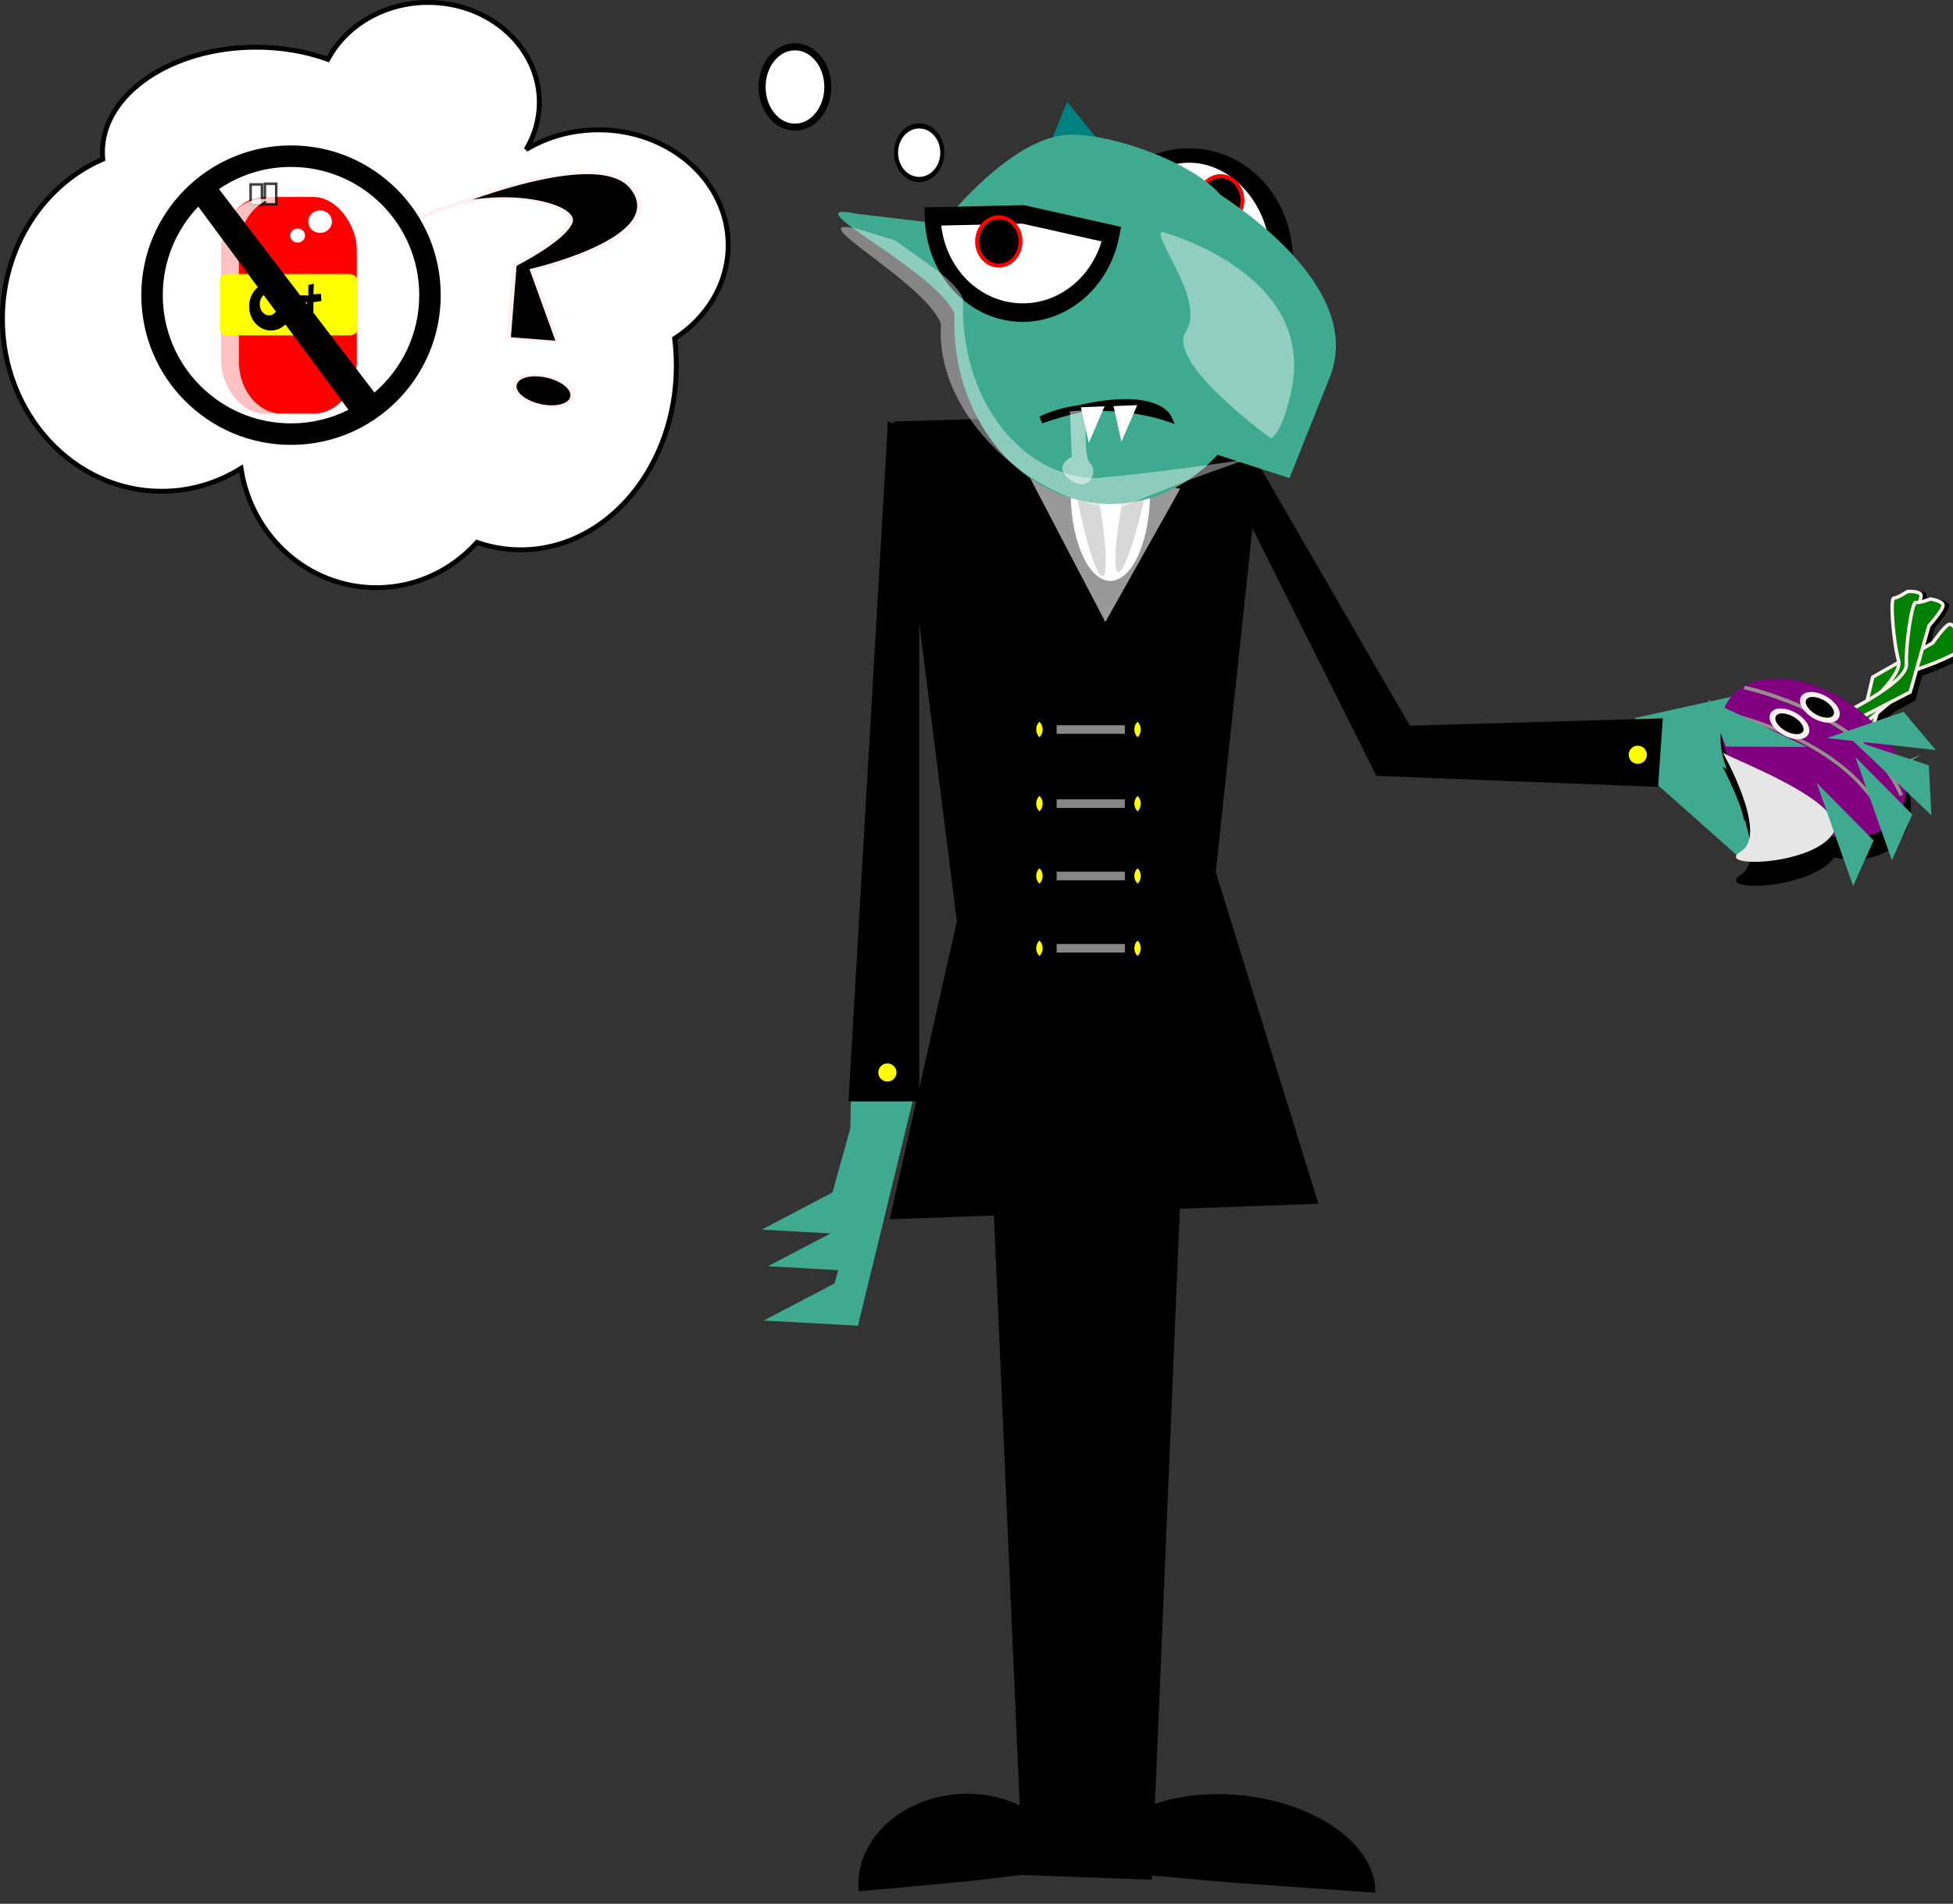 <?xml version="1.0" encoding="UTF-8" standalone="no"?>
<!-- Created with Inkscape (http://www.inkscape.org/) -->
<svg
    xmlns:inkscape="http://www.inkscape.org/namespaces/inkscape"
    xmlns:rdf="http://www.w3.org/1999/02/22-rdf-syntax-ns#"
    xmlns="http://www.w3.org/2000/svg"
    xmlns:cc="http://creativecommons.org/ns#"
    xmlns:dc="http://purl.org/dc/elements/1.1/"
    xmlns:sodipodi="http://sodipodi.sourceforge.net/DTD/sodipodi-0.dtd"
    xmlns:svg="http://www.w3.org/2000/svg"
    xmlns:ns1="http://sozi.baierouge.fr"
    xmlns:xlink="http://www.w3.org/1999/xlink"
    id="svg3958"
    sodipodi:docname="nosferatu_vs_turnips.svg"
    viewBox="0 0 2161 2106.3"
    version="1.1"
    inkscape:version="0.48.0 r9654"
  >
  <rect x="0" y="0" width="2161" height="2106.3" fill="#333333" stroke="none"/>
  <sodipodi:namedview
      id="base"
      bordercolor="#666666"
      inkscape:pageshadow="2"
      inkscape:window-y="0"
      pagecolor="#ffffff"
      inkscape:window-height="1024"
      inkscape:window-maximized="0"
      inkscape:zoom="0.16"
      inkscape:window-x="0"
      showgrid="false"
      borderopacity="1.0"
      inkscape:current-layer="layer1"
      inkscape:cx="794.68548"
      inkscape:cy="2107.2436"
      inkscape:window-width="1680"
      inkscape:pageopacity="0.0"
      inkscape:document-units="px"
  />
  <g
      id="layer1"
      inkscape:label="Layer 1"
      inkscape:groupmode="layer"
      transform="translate(1364.5 482.33)"
    >
    <path
        id="path4729"
        style="fill:#3faa90"
        d="m459.57 377.08 100.69 89.398 201.39-113.78-196.35 73.144-20.139-85.335h130.9l-120.83-52.826-110.76 24.381"
    />
    <g
        id="g3781"
        transform="translate(-244.28 82.367)"
      >
      <path
          id="path3719"
          style="fill:#000000"
          d="m998.24 88.748c-1.268 0.022-2.09 0.102-2.09 0.102s-11.154 7.926-15.531 7.941c-4.377 0.015-0.511 53.036 5.466 75.456 0.167 0.626 0.271 1.262 0.322 1.943l-29.808 18.029-6.367 28.39c-4.759 2.964-9.364 5.676-13.666 8.146-1.72-1.349-3.487-2.652-5.274-3.953-53.243-38.782-115.4-40.956-138.82-4.84-11.639 17.95-11.497 41.966-1.897 66.357-2.607-1.346-4.369-2.368-4.855-2.931 0.734 1.369 52.834 98.82 20.772 119.28-31.784 20.288 75.9 17.794 102.87-18.677 32.562 6.309 61.57-1.404 75.951-23.584 19.039-29.363 6.591-74.979-27.332-111.86 1.148-4.242 2.394-8.596 3.73-12.951l14.181-12.644 23.377-12.815 7.267-27.163c22.548-7.891 49.824-20.77 48.298-23.925-1.984-4.1-0.354-18.165-0.354-18.165s-5.139-12.767-10.065-12.61c-4.926 0.157-19.39 22.528-19.39 22.528l-11.801 7.157 7.396-27.708s17.081-20.199 16.014-25.254c-1.067-5.056-14.116-7.157-14.116-7.157s-7.394 3.005-12.766 3.953c1.485-4.144 2.368-7.763 1.672-9.304-1.585-3.509-9.381-3.816-13.184-3.749z"
      />
      <g
          id="g3696"
          transform="translate(253.55 10.102)"
        >
        <g
            id="g4759"
            transform="matrix(.618 .425 -.425 .618 72.058 -1175.1)"
          >
          <g
              id="g3689"
            >
            <g
                id="g4774"
                transform="matrix(.782 -.537 .533 .775 1073.9 1287)"
              >
              <path
                  id="path4772"
                  sodipodi:nodetypes="csscscccc"
                  style="stroke:#fff0f0;stroke-width:5.332;fill:#008000"
                  d="m706.43 259.28s23.66-120.27 53.299-126.3c29.639-6.024 93.327-32.723 90.619-38.049-2.708-5.326-0.474-23.594-0.474-23.594s-7.024-16.6-13.748-16.395c-6.724 0.204-26.446 29.269-26.446 29.269l-93.397 53.79-26.727 113.54 16.873 7.743z"
              />
              <path
                  id="path4770"
                  sodipodi:nodetypes="csscscccc"
                  style="stroke:#fff0f0;stroke-width:5.332;fill:#008000"
                  d="m668.44 217.1s96.237-75.922 88.077-105.05c-8.16-29.123-13.454-97.978-7.479-97.998 5.975-0.02 21.212-10.342 21.212-10.342s17.976-1.322 20.862 4.755c2.89 6.086-13.98 36.895-13.98 36.895l-5.261 107.65-88.842 75.577-14.587-11.483z"
              />
              <path
                  id="path4768"
                  sodipodi:nodetypes="csscscccc"
                  style="stroke:#fff0f0;stroke-width:5.332;fill:#008000"
                  d="m659.41 200.71s110.75-52.539 109.29-82.748c-1.457-30.21 8.743-98.51 14.572-97.197 5.829 1.313 22.985-5.349 22.985-5.349s17.818 2.722 19.275 9.289c1.457 6.567-21.858 32.837-21.858 32.837l-29.14 103.76-103.46 53.85-11.66-14.45z"
              />
            </g
            >
            <path
                id="path4745"
                sodipodi:rx="151.52289"
                sodipodi:ry="96.974648"
                style="fill:#800080"
                sodipodi:type="arc"
                d="m1854.6 1157.4c0 53.558-67.839 96.975-151.52 96.975-83.684 0-151.52-43.417-151.52-96.975s67.839-96.975 151.52-96.975c83.684 0 151.52 43.417 151.52 96.975z"
                sodipodi:cy="1157.4181"
                sodipodi:cx="1703.1172"
            />
          </g
          >
          <path
              id="path4747"
              style="fill:#e6e6e6"
              d="m1588 1226.1s125.26 60.609 105.06 105.06c-20.203 44.447 96.975-40.406 96.975-96.975 0-56.568-197.99-4.041-202.03-8.081z"
          />
          <path
              id="path4749"
              sodipodi:nodetypes="cc"
              style="stroke:#968d8d;stroke-width:5.118;fill:none"
              d="m1560.2 1129.2s169.64-70.716 280.88-0.246"
          />
          <path
              id="path4751"
              sodipodi:nodetypes="cc"
              style="stroke:#968d8d;stroke-width:5.118;fill:none"
              d="m1560.2 1129.2s169.64-70.716 280.88-0.246"
          />
          <path
              id="path4753"
              sodipodi:nodetypes="cc"
              style="stroke:#968d8d;stroke-width:5.118;fill:none"
              d="m1563.3 1174.7s169.64-70.716 280.88-0.246"
          />
          <path
              id="path4755"
              sodipodi:rx="15.657365"
              sodipodi:ry="11.616755"
              style="stroke:#fff0f0;stroke-width:5.118;fill:#000000"
              sodipodi:type="arc"
              d="m1353.6 1054.9c0 6.416-7.01 11.617-15.657 11.617-8.647 0-15.657-5.201-15.657-11.617 0-6.416 7.01-11.617 15.657-11.617 8.647 0 15.657 5.201 15.657 11.617z"
              transform="matrix(1.747 -.156 .117 1.315 -792.2 -88.31)"
              sodipodi:cy="1054.8876"
              sodipodi:cx="1337.947"
          />
          <path
              id="path4757"
              sodipodi:rx="15.657365"
              sodipodi:ry="11.616755"
              style="stroke:#fff0f0;stroke-width:5.118;fill:#000000"
              sodipodi:type="arc"
              d="m1353.6 1054.9c0 6.416-7.01 11.617-15.657 11.617-8.647 0-15.657-5.201-15.657-11.617 0-6.416 7.01-11.617 15.657-11.617 8.647 0 15.657 5.201 15.657 11.617z"
              inkscape:transform-center-x="15.152288"
              inkscape:transform-center-y="-25.253814"
              transform="matrix(1.747 -.156 .117 1.315 -815.43 -42.853)"
              sodipodi:cy="1054.8876"
              sodipodi:cx="1337.947"
          />
        </g
        >
      </g
      >
    </g
    >
    <path
        id="path4636"
        style="stroke:#000000;stroke-width:12.232;fill:#000000"
        d="m-19.713 6.577 22.596-6.479 189.16 326.74 276.77-8.1-4.3 63.2-302.11-11.83-182.11-363.53z"
        inkscape:transform-center-x="-172.07995"
        inkscape:transform-center-y="321.18038"
        sodipodi:nodetypes="ccccccc"
    />
    <path
        id="rect3968"
        sodipodi:nodetypes="ccccccccccc"
        style="fill:#000000"
        d="m35.25-28.125-410.69 12.125 69.72 553.03-74.28 329.63 115.31-4.16l31.862 729.63 142.79 5.237 31.04-742.37 153.28-5.53-113.53-367 54.5-510.62z"
    />
    <path
        id="path4594"
        sodipodi:nodetypes="ccccccccccccccc"
        style="fill:#3faa90"
        inkscape:transform-center-x="34.285714"
        d="m-350.56 720.43-0.376 0.423-64.266 263.57-104.23-5.763 78.371-41.076 4.09-14.668-77.793-4.303 69.22-36.283-76.181-4.214 78.364-41.101 19.795-71.066 0.898-52.133 72.104 6.616zm-57.32-10.843z"
    />
    <path
        id="path4546"
        style="fill:#008080"
        d="m-43.62-197.09s-197.02-32.238-168.58-102.44c28.445-70.201 28.445-70.201 28.445-70.201l140.13 172.64z"
    />
    <path
        id="path4487"
        sodipodi:rx="80"
        sodipodi:ry="138.57143"
        style="stroke:#000000;stroke-width:19.1;fill:#ffffff"
        sodipodi:type="arc"
        d="m-791.43-254.78c0 76.531-35.817 138.57-80 138.57s-80-62.041-80-138.57c0-76.531 35.817-138.57 80-138.57s80 62.041 80 138.57z"
        transform="matrix(1.282 0 0 .833 1068.4 17.392)"
        sodipodi:cy="-254.78067"
        sodipodi:cx="-871.42859"
    />
    <path
        id="path4499"
        sodipodi:rx="51.42857"
        sodipodi:ry="57.142857"
        style="stroke:#ff0000;stroke-width:9.2;fill:#000000"
        sodipodi:type="arc"
        d="m-1037.1 503.79c0 31.559-23.025 57.143-51.429 57.143-28.403 0-51.429-25.584-51.429-57.143s23.025-57.143 51.429-57.143c28.403 0 51.429 25.584 51.429 57.143z"
        transform="matrix(.468 0 0 .468 495.59 -496.53)"
        sodipodi:cy="503.79074"
        sodipodi:cx="-1088.5714"
    />
    <path
        id="path4624"
        style="fill:#999999"
        d="m-234.36 28.068 92.94 177.78 82.831-147.48-175.77-30.302z"
    />
    <path
        id="path4630"
        sodipodi:rx="43.941635"
        sodipodi:ry="69.700523"
        style="fill:#ffffff"
        sodipodi:type="arc"
        d="m-412.15 127.87c0.421 38.489-18.909 70.231-43.173 70.898-23.751 0.653-43.529-28.752-44.654-66.389l43.892-3.301z"
        transform="matrix(1 0 0 1.413 320.22 -120.51)"
        sodipodi:cy="129.08276"
        sodipodi:cx="-456.08386"
        sodipodi:end="9.3773965"
        sodipodi:start="6.2658481"
    />
    <path
        id="path4632"
        sodipodi:rx="43.941635"
        sodipodi:ry="69.700523"
        style="opacity:.773;fill:#cccccc"
        sodipodi:type="arc"
        d="m-412.15 127.87c0.421 38.489-18.909 70.231-43.173 70.898-23.751 0.653-43.529-28.752-44.654-66.389l43.892-3.301z"
        transform="matrix(.258 -.067 .251 1.322 -76.502 -138.09)"
        sodipodi:cy="129.08276"
        sodipodi:cx="-456.08386"
        sodipodi:end="9.3773965"
        sodipodi:start="6.2658481"
    />
    <path
        id="path4634"
        sodipodi:rx="43.941635"
        sodipodi:ry="69.700523"
        style="opacity:.773;fill:#cccccc"
        sodipodi:type="arc"
        d="m-412.15 127.87c0.421 38.489-18.909 70.231-43.173 70.898-23.751 0.653-43.529-28.752-44.654-66.389l43.892-3.301z"
        transform="matrix(.256 .074 -.278 1.315 44.662 -77.057)"
        sodipodi:cy="129.08276"
        sodipodi:cx="-456.08386"
        sodipodi:end="9.3773965"
        sodipodi:start="6.2658481"
    />
    <path
        id="path3970"
        sodipodi:nodetypes="cccssccccscc"
        style="fill:#3faa90"
        d="m-338.46-236.54-77.166-9.173c-79.15-16.283 86.216 61.213 107.28 110.52-0.153 3.45-0.219 6.912-0.219 10.406 0 110.46 77.377 200 172.84 200 45.835 0 87.5-20.657 118.44-54.344l79.625 25.75 44.438-111.22c35.278-88.253-73.989-171.44-120.66-202.06-31.251-35.936-117.16-66.696-164.7-66.696-46.493 0-97.257 46.979-128.32 81.527l-31.559 15.288z"
    />
    <path
        id="path4485"
        sodipodi:rx="108.57143"
        sodipodi:ry="101.42857"
        style="stroke:#000000;stroke-width:19.1;fill:#ffffff"
        sodipodi:type="arc"
        d="m-1161.7 103.08c-10.559 55.142-66.969 91.847-125.99 81.982-49.863-8.333-86.931-47.771-89.33-95.039l108.45-4.804z"
        inkscape:transform-center-x="51.428571"
        transform="matrix(.921 .026 -.03 1.071 938.46 -303.42)"
        sodipodi:cy="85.219322"
        sodipodi:cx="-1268.5714"
        sodipodi:end="3.0942112"
        sodipodi:start="0.17702318"
    />
    <path
        id="path4489"
        sodipodi:nodetypes="cscsc"
        style="opacity:.427;fill:#ffffff"
        d="m-78.677-225.76s171.41 45.199 142.98 175.9c-10.769 49.515-22.576 52.508-22.576 52.508s-116.64-84.013-94.066-118.14c22.576-34.13-37.626-105.02-26.339-110.27z"
    />
    <path
        id="path4497"
        sodipodi:rx="51.42857"
        sodipodi:ry="57.142857"
        style="stroke:#ff0000;stroke-width:9.2;fill:#000000"
        sodipodi:type="arc"
        d="m-1037.1 503.79c0 31.559-23.025 57.143-51.429 57.143-28.403 0-51.429-25.584-51.429-57.143s23.025-57.143 51.429-57.143c28.403 0 51.429 25.584 51.429 57.143z"
        transform="matrix(.468 0 0 .468 250.11 -450.96)"
        sodipodi:cy="503.79074"
        sodipodi:cx="-1088.5714"
    />
    <path
        id="rect4583"
        sodipodi:nodetypes="ccccc"
        style="stroke:#000000;stroke-width:12.232;fill:#000000"
        d="m-376.28-7.965 22.801 5.714v732.36h-65.658l42.857-738.07z"
    />
    <path
        id="path4586"
        sodipodi:nodetypes="ccc"
        style="stroke:#000000;stroke-width:8.048;fill:#000000"
        d="m-212.71-17.823c123.26-41.324 140.55-2.289 140.55-2.289s-77.782-27.464-140.55 2.289z"
    />
    <path
        id="path4588"
        style="fill:#ffffff"
        d="m-168.51-31.74 8.755 39.37 17.509-40.406-26.264 1.036z"
    />
    <path
        id="path4590"
        style="fill:#ffffff"
        d="m-132.39-33.036 8.755 39.37 17.509-40.406-26.264 1.036z"
    />
    <path
        id="path4604"
        sodipodi:rx="158.57143"
        sodipodi:ry="97.14286"
        style="fill:#000000"
        sodipodi:type="arc"
        d="m482.83 1356.4c1.518 53.642-68.235 97.882-155.8 98.812-85.709 0.91-157.08-40.072-161.14-92.527l158.39-4.601z"
        transform="matrix(-.995 -.099 .099 -.995 187.42 2984)"
        sodipodi:cy="1358.0764"
        sodipodi:cx="324.28571"
        sodipodi:end="9.3773965"
        sodipodi:start="6.2658481"
    />
    <path
        id="path4606"
        sodipodi:rx="158.57143"
        sodipodi:ry="97.14286"
        style="fill:#000000"
        sodipodi:type="arc"
        d="m482.83 1356.4c1.518 53.642-68.235 97.882-155.8 98.812-85.709 0.91-157.08-40.072-161.14-92.527l158.39-4.601z"
        transform="matrix(-.736 .057 -.077 -0.997 45.556 2935)"
        sodipodi:cy="1358.0764"
        sodipodi:cx="324.28571"
        sodipodi:end="9.3773965"
        sodipodi:start="6.2658481"
    />
    <path
        id="path4644"
        sodipodi:rx="5.7142859"
        sodipodi:ry="9.2459087"
        style="fill:#ffff00"
        sodipodi:type="arc"
        d="m-232.14 309.47c0 5.106-2.558 9.246-5.714 9.246s-5.714-4.139-5.714-9.246 2.558-9.246 5.714-9.246 5.714 4.139 5.714 9.246z"
        transform="matrix(1.76 0 0 1.085 36.014 368.48)"
        sodipodi:cy="309.46524"
        sodipodi:cx="-237.85715"
    />
    <path
        id="path4648"
        sodipodi:rx="5.7142859"
        sodipodi:ry="9.2459087"
        style="fill:#ffff00"
        sodipodi:type="arc"
        d="m-232.14 309.47c0 5.106-2.558 9.246-5.714 9.246s-5.714-4.139-5.714-9.246 2.558-9.246 5.714-9.246 5.714 4.139 5.714 9.246z"
        transform="matrix(1.76 0 0 1.085 866.36 16.948)"
        sodipodi:cy="309.46524"
        sodipodi:cx="-237.85715"
    />
    <path
        id="path4652"
        sodipodi:nodetypes="ccccccsccscccc"
        style="opacity:.404;fill:#ffffff"
        d="m-294.82-265.33c-1.296 1.294-2.581 2.608-3.846 3.912l1.103-0.593c0.885-1.085 1.822-2.211 2.743-3.319zm-134.8 34.109c-28.641 0.197 89.783 64.543 106.21 106.92-0.132 3.272-0.188 6.555-0.188 9.868 0 104.74 116.6 193.94 198.76 193.94 168.78-72.694 194.2-54.534-25.39-32.826-82.165 0-148.76-83.484-148.76-188.23 0-3.313 0.057-6.596 0.188-9.868-8.585-22.145-46.372-43.048-75.123-64.897l-41.82-12.803c-6.386-1.448-10.915-2.124-13.878-2.104z"
    />
    <g
        id="g4700"
      >
      <path
          id="path4549"
          sodipodi:rx="5.7142859"
          sodipodi:ry="9.2459087"
          style="stroke:#000000;stroke-width:9.2;fill:#ffff00"
          sodipodi:type="arc"
          d="m-232.14 309.47c0 5.106-2.558 9.246-5.714 9.246s-5.714-4.139-5.714-9.246 2.558-9.246 5.714-9.246 5.714 4.139 5.714 9.246z"
          transform="matrix(3.174 0 0 1.957 540.6 -280.85)"
          sodipodi:cy="309.46524"
          sodipodi:cx="-237.85715"
      />
      <path
          id="path4551"
          sodipodi:rx="5.7142859"
          sodipodi:ry="9.2459087"
          style="stroke:#000000;stroke-width:9.2;fill:#ffff00"
          sodipodi:type="arc"
          d="m-232.14 309.47c0 5.106-2.558 9.246-5.714 9.246s-5.714-4.139-5.714-9.246 2.558-9.246 5.714-9.246 5.714 4.139 5.714 9.246z"
          transform="matrix(3.174 0 0 1.957 649.18 -280.85)"
          sodipodi:cy="309.46524"
          sodipodi:cx="-237.85715"
      />
      <path
          id="path4696"
          style="stroke:#878787;stroke-width:9.51;fill:#e3dbdb"
          d="m-195.34 324.82h75.509"
      />
    </g
    >
    <g
        id="g4705"
        transform="translate(0,82)"
      >
      <path
          id="path4707"
          sodipodi:rx="5.7142859"
          sodipodi:ry="9.2459087"
          style="stroke:#000000;stroke-width:9.2;fill:#ffff00"
          sodipodi:type="arc"
          d="m-232.14 309.47c0 5.106-2.558 9.246-5.714 9.246s-5.714-4.139-5.714-9.246 2.558-9.246 5.714-9.246 5.714 4.139 5.714 9.246z"
          transform="matrix(3.174 0 0 1.957 540.6 -280.85)"
          sodipodi:cy="309.46524"
          sodipodi:cx="-237.85715"
      />
      <path
          id="path4709"
          sodipodi:rx="5.7142859"
          sodipodi:ry="9.2459087"
          style="stroke:#000000;stroke-width:9.2;fill:#ffff00"
          sodipodi:type="arc"
          d="m-232.14 309.47c0 5.106-2.558 9.246-5.714 9.246s-5.714-4.139-5.714-9.246 2.558-9.246 5.714-9.246 5.714 4.139 5.714 9.246z"
          transform="matrix(3.174 0 0 1.957 649.18 -280.85)"
          sodipodi:cy="309.46524"
          sodipodi:cx="-237.85715"
      />
      <path
          id="path4711"
          style="stroke:#878787;stroke-width:9.51;fill:#e3dbdb"
          d="m-195.34 324.82h75.509"
      />
    </g
    >
    <g
        id="g4713"
        transform="translate(0,162)"
      >
      <path
          id="path4715"
          sodipodi:rx="5.7142859"
          sodipodi:ry="9.2459087"
          style="stroke:#000000;stroke-width:9.2;fill:#ffff00"
          sodipodi:type="arc"
          d="m-232.14 309.47c0 5.106-2.558 9.246-5.714 9.246s-5.714-4.139-5.714-9.246 2.558-9.246 5.714-9.246 5.714 4.139 5.714 9.246z"
          transform="matrix(3.174 0 0 1.957 540.6 -280.85)"
          sodipodi:cy="309.46524"
          sodipodi:cx="-237.85715"
      />
      <path
          id="path4717"
          sodipodi:rx="5.7142859"
          sodipodi:ry="9.2459087"
          style="stroke:#000000;stroke-width:9.2;fill:#ffff00"
          sodipodi:type="arc"
          d="m-232.14 309.47c0 5.106-2.558 9.246-5.714 9.246s-5.714-4.139-5.714-9.246 2.558-9.246 5.714-9.246 5.714 4.139 5.714 9.246z"
          transform="matrix(3.174 0 0 1.957 649.18 -280.85)"
          sodipodi:cy="309.46524"
          sodipodi:cx="-237.85715"
      />
      <path
          id="path4719"
          style="stroke:#878787;stroke-width:9.51;fill:#e3dbdb"
          d="m-195.34 324.82h75.509"
      />
    </g
    >
    <g
        id="g4721"
        transform="translate(0,242)"
      >
      <path
          id="path4723"
          sodipodi:rx="5.7142859"
          sodipodi:ry="9.2459087"
          style="stroke:#000000;stroke-width:9.2;fill:#ffff00"
          sodipodi:type="arc"
          d="m-232.14 309.47c0 5.106-2.558 9.246-5.714 9.246s-5.714-4.139-5.714-9.246 2.558-9.246 5.714-9.246 5.714 4.139 5.714 9.246z"
          transform="matrix(3.174 0 0 1.957 540.6 -280.85)"
          sodipodi:cy="309.46524"
          sodipodi:cx="-237.85715"
      />
      <path
          id="path4725"
          sodipodi:rx="5.7142859"
          sodipodi:ry="9.2459087"
          style="stroke:#000000;stroke-width:9.2;fill:#ffff00"
          sodipodi:type="arc"
          d="m-232.14 309.47c0 5.106-2.558 9.246-5.714 9.246s-5.714-4.139-5.714-9.246 2.558-9.246 5.714-9.246 5.714 4.139 5.714 9.246z"
          transform="matrix(3.174 0 0 1.957 649.18 -280.85)"
          sodipodi:cy="309.46524"
          sodipodi:cx="-237.85715"
      />
      <path
          id="path4727"
          style="stroke:#878787;stroke-width:9.51;fill:#e3dbdb"
          d="m-195.34 324.82h75.509"
      />
    </g
    >
    <path
        id="path4787"
        style="stroke:#000000;stroke-width:5.382;fill:#ffffff"
        d="m-890.65-479.64c-48.963 0-91.235 25.733-111 62.968-23.728-8.594-50.79-13.456-79.516-13.456-93.902 0-170.01 52.008-170.01 116.17 0 2.605 0.134 5.186 0.381 7.749-65.04 28.007-111 96.694-111 176.99 0 105.18 78.855 190.44 176.15 190.44 31.991 0 61.992-9.237 87.851-25.349 11.28 74.765 74.042 132 149.78 132 43.979 0 83.575-19.318 111.26-50.137 15.39 5.347 31.679 8.228 48.53 8.228 95.033 0 172.07-91.235 172.07-203.77 0-10.198-0.661-20.219-1.882-30.015 35.881-23.192 59.24-60.813 59.24-103.29 0-70.469-64.2-127.58-143.39-127.58-29.687 0-57.285 8.018-80.166 21.767 9.314-15.558 14.608-33.336 14.608-52.24 0-61.003-55.035-110.46-122.92-110.46z"
    />
    <path
        id="path4802"
        sodipodi:rx="44.446712"
        sodipodi:ry="40.406101"
        style="stroke:#000000;stroke-width:7.786;fill:#ffffff"
        sodipodi:type="arc"
        d="m-525.28-127.5c0 22.316-19.899 40.406-44.447 40.406-24.547 0-44.447-18.09-44.447-40.406s19.899-40.406 44.447-40.406c24.547 0 44.447 18.09 44.447 40.406z"
        transform="matrix(.576 0 0 .734 -19.275 -219.82)"
        sodipodi:cy="-127.49599"
        sodipodi:cx="-569.72601"
    />
    <path
        id="path4804"
        sodipodi:rx="36.36549"
        sodipodi:ry="44.446712"
        style="stroke:#000000;stroke-width:7.786;fill:#ffffff"
        sodipodi:type="arc"
        d="m-444.47-329.53c0 24.547-16.281 44.447-36.365 44.447s-36.365-19.899-36.365-44.447c0-24.547 16.281-44.447 36.365-44.447s36.365 19.899 36.365 44.447z"
        transform="translate(-4.041 -56.569)"
        sodipodi:cy="-329.52649"
        sodipodi:cx="-480.83261"
    />
    <g
        id="g4783"
        style="fill:#000000"
        transform="matrix(.585 .129 -.072 .328 354.83 -226.41)"
      >
      <path
          id="path4779"
          sodipodi:nodetypes="csccccsc"
          style="stroke:#fff0f0;stroke-width:7.786;fill:#000000"
          d="m-2058.4 773.34s290.87-388.25 379.58-256.02-149.7 332.3-149.7 332.3l75.637 213.6-90.281 22.414-18.467-239.73s78.631-114.25 83.878-177.64c5.849-70.657-175.56-67.145-280.65 105.07z"
      />
      <path
          id="path4781"
          sodipodi:rx="54.548237"
          sodipodi:ry="48.487324"
          style="stroke:#fff0f0;stroke-width:7.786;fill:#000000"
          sodipodi:type="arc"
          d="m-1705.1 1230.1c0 26.779-24.422 48.487-54.548 48.487s-54.548-21.708-54.548-48.487 24.422-48.487 54.548-48.487 54.548 21.708 54.548 48.487z"
          sodipodi:cy="1230.149"
          sodipodi:cx="-1759.6858"
      />
    </g
    >
    <rect
        id="rect4864"
        style="fill:#ff0000"
        rx="47.895"
        ry="57.953"
        height="239.72"
        width="150.21"
        y="-264.37"
        x="-1119.9"
    />
    <rect
        id="rect4852"
        style="opacity:.754;stroke:#000000;stroke-width:2.787;fill:#ffffff"
        height="22.684"
        width="12.539"
        y="-278.26"
        x="-1087.2"
    />
    <rect
        id="rect4854"
        style="opacity:.754;stroke:#000000;stroke-width:2.787;fill:#ffffff"
        height="22.684"
        width="12.539"
        y="-279.03"
        x="-1071.4"
    />
    <path
        id="rect4878"
        style="opacity:.754;fill:#ffffff"
        inkscape:connector-curvature="0"
        d="m-1074.1-262.2c-26.534 0-47.897 25.853-47.897 57.959v123.8c0 32.106 21.363 57.959 47.897 57.959h54.413c4.542 0 8.943-0.761 13.101-2.178h-45.685c-26.534 0-47.897-25.853-47.897-57.959v-123.8c0-26.61 14.665-48.922 34.796-55.781h-8.728z"
    />
    <path
        id="path4909"
        sodipodi:rx="26.428572"
        sodipodi:ry="25"
        style="fill:#ffffff"
        sodipodi:type="arc"
        d="m-2720-341.21a26.429 25 0 1 1 -52.857 0 26.429 25 0 1 1 52.857 0z"
        transform="matrix(.309 0 0 .309 -186.51 -116.3)"
        sodipodi:cy="-341.20926"
        sodipodi:cx="-2746.4285"
    />
    <path
        id="path4911"
        sodipodi:rx="26.428572"
        sodipodi:ry="25"
        style="fill:#ffffff"
        sodipodi:type="arc"
        d="m-2720-341.21a26.429 25 0 1 1 -52.857 0 26.429 25 0 1 1 52.857 0z"
        transform="matrix(.494 0 0 .494 346.4 -68.539)"
        sodipodi:cy="-341.20926"
        sodipodi:cx="-2746.4285"
    />
    <rect
        id="rect4913"
        style="fill:#ffff00"
        rx="8.531"
        ry="6.16"
        height="67.917"
        width="152.04"
        y="-179.19"
        x="-1121.3"
    />
    <path
        id="path4915"
        style="fill:#000000"
        inkscape:connector-curvature="0"
        d="m-1064.7-169.93c-13.337 0-24.151 11.925-24.151 26.63s10.814 26.616 24.151 26.616 24.151-11.911 24.151-26.616-10.814-26.63-24.151-26.63zm-2.167 11.757c5.643 0 10.213 5.554 10.213 12.394 0 6.84-4.57 12.38-10.213 12.38s-10.213-5.541-10.213-12.38c0-6.84 4.57-12.394 10.213-12.394z"
    />
    <path
        id="path4920"
        style="fill:#000000"
        inkscape:connector-curvature="0"
        d="m-1023.3-166.99v11.634l-13.03-0.465 0.465 7.911h11.168v10.703l6.98 0.465v-11.168l8.841-1.396-0.465-7.911-8.376 0.465 0.465-11.634-6.05 1.396z"
    />
    <path
        id="path4937"
        style="fill:#000000"
        d="m-1042.5-321.44c-91.492 0-165.65 74.16-165.65 165.65 0 91.492 74.16 165.67 165.65 165.67 91.492 0 165.67-74.173 165.67-165.67 0-91.492-74.173-165.65-165.67-165.65zm0 23.785c78.355 0 141.88 63.512 141.88 141.87 0 43.109-19.232 81.719-49.58 107.74l-172-225.12c22.712-15.445 50.134-24.481 79.672-24.481zm-102.62 43.903 166.23 224.81c-19.135 9.616-40.741 15.033-63.614 15.033-78.355 0-141.87-63.526-141.87-141.88 0-37.993 14.934-72.499 39.251-97.964z"
    />
    <path
        id="path2909"
        sodipodi:nodetypes="ccsscc"
        style="opacity:.492;fill:#ffffff"
        d="m-180.58-27.229 2.02 50.394s-22.223 9.799-2.02 25.197 32.325-8.399 22.223-18.198c-7.877-7.641-4.041-58.793-4.041-58.793l-18.183 1.4z"
    />
    <path
        id="path3683"
        style="fill:#3faa90"
        d="m525.42 292.02 109.34 51.993-89.577-0.337-19.768-51.656z"
    />
    <path
        id="path3798"
        style="fill:#3faa90"
        d="m772.63 419.63-87.936-83.227 85.092 27.991 2.845 55.236z"
    />
    <path
        id="path3800"
        inkscape:transform-center-x="-31.509315"
        style="fill:#3faa90"
        d="m728.86 469.37-40.404-114.14 63.019 63.661-22.615 50.475z"
    />
    <path
        id="path3802"
        inkscape:transform-center-x="-31.509315"
        style="fill:#3faa90"
        d="m686.01 497.94-40.404-114.14 63.019 63.661-22.615 50.475z"
    />
    <path
        id="path3804"
        style="fill:#3faa90"
        d="m777.41 347.49-120.35-13.24 84.73-29.07 35.62 42.31z"
    />
  </g
  >
</svg
>
